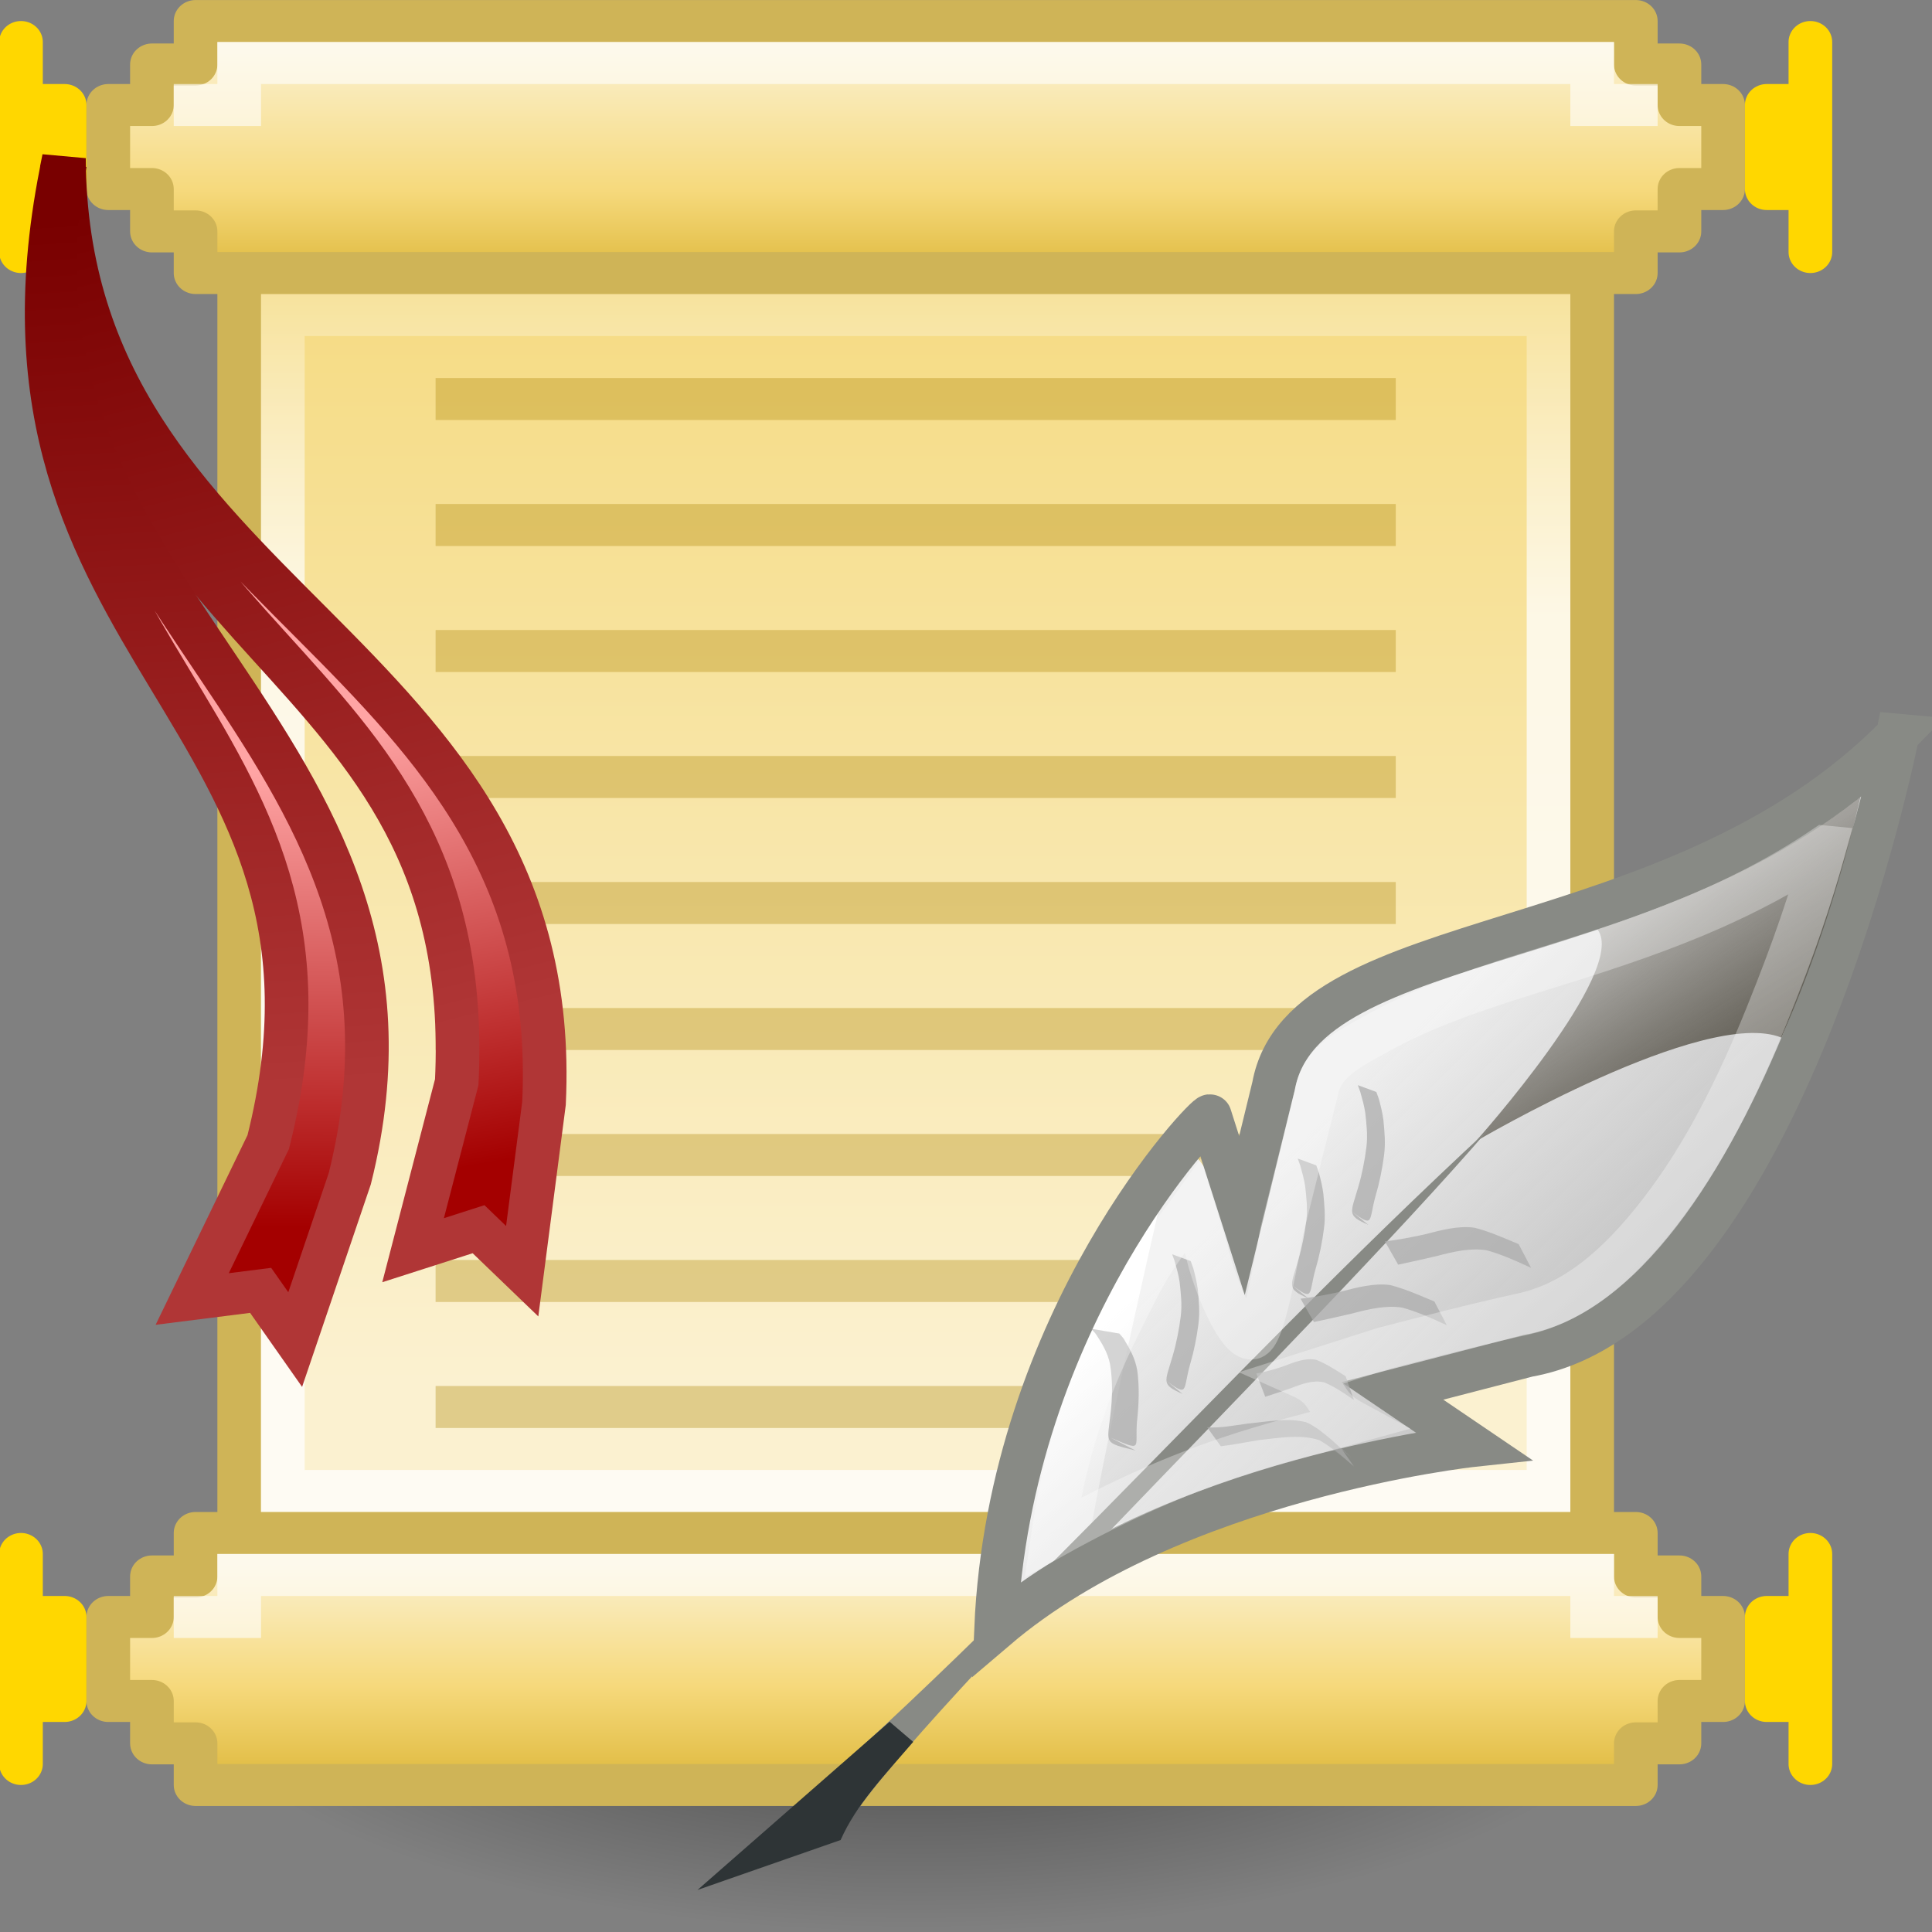 <?xml version="1.0" encoding="UTF-8"?>
<!-- Created with Inkscape (http://www.inkscape.org/) -->
<svg width="512" height="512" version="1.1" xmlns="http://www.w3.org/2000/svg" xmlns:cc="http://creativecommons.org/ns#" xmlns:dc="http://purl.org/dc/elements/1.1/" xmlns:rdf="http://www.w3.org/1999/02/22-rdf-syntax-ns#" xmlns:xlink="http://www.w3.org/1999/xlink">
 <rect width="100%" height="100%" fill="#808080" stroke="none"/>
 <defs>
  <linearGradient id="linearGradient7309" x1="23.955" x2="29.214" y1="10.009" y2="30.277" gradientTransform="rotate(10.955 26.45 -91.293)" gradientUnits="userSpaceOnUse" xlink:href="#linearGradient2301"/>
  <linearGradient id="linearGradient7307" x1="32.795" x2="34.795" y1="21.696" y2="32.321" gradientTransform="rotate(10.955 26.45 -91.293)" gradientUnits="userSpaceOnUse" xlink:href="#linearGradient2258"/>
  <linearGradient id="linearGradient7305" x1="23.955" x2="29.214" y1="10.009" y2="30.277" gradientTransform="translate(-18.955 -2.305)" gradientUnits="userSpaceOnUse" xlink:href="#linearGradient2301"/>
  <linearGradient id="linearGradient2258">
   <stop stop-color="#ffa4a4" offset="0"/>
   <stop stop-color="#a40000" offset="1"/>
  </linearGradient>
  <linearGradient id="linearGradient7303" x1="32.795" x2="34.795" y1="21.696" y2="32.321" gradientTransform="translate(-18.955 -2.305)" gradientUnits="userSpaceOnUse" xlink:href="#linearGradient2258"/>
  <linearGradient id="linearGradient2301">
   <stop stop-color="#790000" offset="0"/>
   <stop stop-color="#b03636" offset="1"/>
  </linearGradient>
  <radialGradient id="radialGradient5640" cx="23.5" cy="33.25" r="19" gradientTransform="matrix(1 0 0 .803 0 6.562)" gradientUnits="userSpaceOnUse">
   <stop offset="0"/>
   <stop stop-opacity="0" offset="1"/>
  </radialGradient>
  <linearGradient id="linearGradient5646" x1="22.671" x2="22.671" y1="4.101" y2="11.042" gradientUnits="userSpaceOnUse">
   <stop stop-color="#fbf1d0" offset="0"/>
   <stop stop-color="#f6d97c" offset=".496"/>
   <stop stop-color="#cda210" offset="1"/>
  </linearGradient>
  <linearGradient id="linearGradient5648" x1="22.732" x2="22.732" y1="39.223" y2="46.147" gradientUnits="userSpaceOnUse">
   <stop stop-color="#fbf1d0" offset="0"/>
   <stop stop-color="#f6d97c" offset=".42"/>
   <stop stop-color="#cda210" offset="1"/>
  </linearGradient>
  <linearGradient id="linearGradient5707" x1="22.33" x2="22.33" y1="17.412" y2="7.221" gradientTransform="matrix(1 0 0 1.037 0 -1.389)" gradientUnits="userSpaceOnUse">
   <stop stop-color="#fff" offset="0"/>
   <stop stop-color="#fff" stop-opacity="0" offset="1"/>
  </linearGradient>
  <linearGradient id="linearGradient5710" x1="26.65" x2="26.65" y1="34.343" y2="-6.71" gradientTransform="matrix(1 0 0 1.103 0 -2.983)" gradientUnits="userSpaceOnUse">
   <stop stop-color="#fbf1d0" offset="0"/>
   <stop stop-color="#f1cb4b" offset="1"/>
  </linearGradient>
  <linearGradient id="linearGradient5717" x1="35.143" x2="25.788" y1="23.394" y2="14.037" gradientTransform="translate(44.271)" gradientUnits="userSpaceOnUse">
   <stop stop-color="#bcbcbc" offset="0"/>
   <stop stop-color="#bcbcbc" stop-opacity="0" offset="1"/>
  </linearGradient>
  <linearGradient id="linearGradient5719" x1="36.434" x2="30.826" y1="15.993" y2="7.421" gradientTransform="translate(44.271)" gradientUnits="userSpaceOnUse">
   <stop stop-color="#565248" offset="0"/>
   <stop stop-color="#565248" stop-opacity="0" offset="1"/>
  </linearGradient>
 </defs>
 <g transform="translate(0,464)">
  <g transform="matrix(11.566 0 0 11.13 -34.918 -486.25)">
   <ellipse transform="matrix(.895 0 0 .426 2.974 27.328)" cx="23.5" cy="33.25" rx="19" ry="15.25" fill="url(#radialGradient5640)" fill-rule="evenodd" opacity=".5"/>
   <rect x="8.5" y="7.5" width="31" height="32" fill="url(#linearGradient5710)" fill-rule="evenodd" stroke="#cfb457" stroke-linecap="square"/>
   <rect x="9.5" y="9.5" width="29" height="28" fill="none" opacity=".75" stroke="url(#linearGradient5707)" stroke-linecap="square"/>
   <g fill="none" stroke="#ae8609" stroke-linecap="square" stroke-width="1px">
    <path d="m13.5 17.5h21" opacity=".35"/>
    <path d="m13.5 20.5h21" opacity=".35"/>
    <path d="m13.5 23.5h21" opacity=".35"/>
    <path d="m13.5 26.5h21" opacity=".35"/>
    <path d="m13.5 29.5h21" opacity=".35"/>
    <path d="m13.5 32.5h21" opacity=".35"/>
    <path d="m13.5 11.5h21" opacity=".35"/>
    <path d="m13.5 14.5h21" opacity=".35"/>
    <path d="m13.5 35.5h21" opacity=".35"/>
   </g>
   <g transform="translate(0,-1)" stroke-linecap="square">
    <path d="m6.5 4.535h1v-1.035h33v1.035h1v0.965h1v2h-1v1.009h-1v0.991h-33v-0.991h-1v-1.009h-1v-2h1z" fill="url(#linearGradient5646)" fill-rule="evenodd" stroke="#cfb457" stroke-linejoin="round"/>
    <g stroke-width="1px">
     <path d="m7.5 5.5h1v-1h31v1h1" fill="none" opacity=".6" stroke="#fff"/>
     <path d="m43.5 5.5h1v-1.5 5-1.5h-1z" fill="#c4a000" fill-rule="evenodd" stroke="#ffd700" stroke-linejoin="round"/>
     <path d="m4.5 5.5h-1v-1.5 5-1.5h1z" fill="#c4a000" fill-rule="evenodd" stroke="#ffd700" stroke-linejoin="round"/>
    </g>
   </g>
   <g stroke-linecap="square">
    <path d="m6.5 39.535h1v-1.035h33v1.035h1v0.965h1v2h-1v1.009h-1v0.991h-33v-0.991h-1v-1.009h-1v-2h1z" fill="url(#linearGradient5648)" fill-rule="evenodd" stroke="#cfb457" stroke-linejoin="round"/>
    <g stroke-width="1px">
     <path d="m7.5 40.5h1v-1h31v1h1" fill="none" opacity=".6" stroke="#fff"/>
     <path d="m43.5 40.5h1v-1.5 5-1.5h-1z" fill="#c4a000" fill-rule="evenodd" stroke="#ffd700" stroke-linejoin="round"/>
     <path d="m4.5 40.5h-1v-1.5 5-1.5h1z" fill="#fce94f" fill-rule="evenodd" stroke="#ffd700" stroke-linejoin="round"/>
    </g>
   </g>
   <g transform="translate(-1.061 -.428)" fill-rule="evenodd" stroke-linecap="square">
    <path d="m5.5 6.427c0.045 11.768 9.545 11.268 9.045 21.768l-1 4 1.5-0.5 1 1 0.5-4c0.5-11-10.955-11.911-11-22.5z" fill="url(#linearGradient7303)" stroke="url(#linearGradient7305)"/>
    <path d="m5.483 6.53c-2.193 11.562 7.229 12.876 4.743 23.09l-1.742 3.737 1.568-0.206 0.792 1.172 1.251-3.832c2.581-10.705-8.492-13.776-6.524-24.18z" fill="url(#linearGradient7307)" stroke="url(#linearGradient7309)"/>
   </g>
   <g transform="matrix(.709 0 0 .725 -15.072 16.962)">
    <g>
     <path d="m86.844 3.5c-7.182 7.461-19.201 6.143-20.17 11.531l-1.021 4.252-2.102-2.745c-0.019-0.191-5.412 6.058-5.852 16.321 5.726-4.961 15.424-6.019 15.424-6.019l-2.608-1.798 4.375-1.152c8.263-1.488 11.954-20.39 11.954-20.39z" fill="#fff"/>
     <path d="m86.844 3.5c-7.182 7.461-19.201 6.143-20.17 11.531l-1.021 4.252-2.102-2.745s-1.849 7.849-2.781 13.035c4.941-0.89 12.353-2.733 12.353-2.733l-2.608-1.798 4.375-1.152c8.263-1.488 11.954-20.39 11.954-20.39z" fill="#eee"/>
     <path d="m86.844 3.5c-7.182 7.461-19.201 6.143-20.17 11.531l-1.021 4.252-1.031-3.281c-0.019-0.191-6.483 6.594-6.924 16.857 5.726-4.961 15.424-6.019 15.424-6.019l-2.608-1.798 4.375-1.152c8.263-1.488 11.954-20.39 11.954-20.39z" fill="url(#linearGradient5717)" stroke="#888a85" stroke-width="1.395"/>
     <path d="m77.142 9.888c3.191-1.075 6.111-2.435 8.499-4.352-0.604 2.652-1.448 5.34-2.555 7.902-2.491-1.015-9.881 3.412-9.881 3.412s4.959-5.633 3.937-6.963z" fill="url(#linearGradient5719)"/>
     <path d="m48.057 41.429c9.624-8.039 16.48-16.441 25.596-25.013-5.851 6.904-20.511 21.236-20.963 23.367l-4.633 1.646z" fill="#888a85"/>
    </g>
    <g fill="#aaa">
     <path d="m66.405 25.235c0.277-0.09 0.555-0.185 0.834-0.284 0.372-0.15 0.737-0.274 1.076-0.188 0.298 0.125 0.584 0.315 0.867 0.514 0.03 0.021 0.059 0.041 0.089 0.062l-0.268-0.779c-0.029-0.018-0.058-0.037-0.086-0.055-0.285-0.181-0.568-0.37-0.866-0.484-0.341-0.074-0.709 0.076-1.08 0.221-0.287 0.095-0.572 0.181-0.853 0.227z" opacity=".714"/>
     <path d="m64.97 26.859c0.418-0.048 0.843-0.14 1.264-0.206 0.656-0.073 1.337-0.193 1.921 0.008 0.287 0.163 0.552 0.377 0.808 0.607-0.919-0.822-0.013-0.027 0.308 0.254l-0.425-0.62c0.103 0.1 0.413 0.395 0.308 0.3-0.205-0.183-0.406-0.37-0.609-0.556-0.257-0.222-0.518-0.441-0.815-0.574-0.592-0.158-1.266-0.018-1.913 0.046-0.433 0.058-0.881 0.154-1.291 0.117z" opacity=".714"/>
     <path d="m63.224 24.72c0.708 0.538 0.52 0.283 0.749-0.536 0.129-0.444 0.214-0.884 0.271-1.32 0.055-0.413 0.014-0.785-0.019-1.157-0.031-0.247-0.088-0.475-0.148-0.701-0.025-0.077-0.054-0.152-0.081-0.228l-0.599-0.224c4.1e-5 1.2e-4 0.076 0.216 0.079 0.22 0.062 0.224 0.126 0.445 0.162 0.689 0.037 0.364 0.086 0.726 0.036 1.133-0.055 0.429-0.135 0.863-0.262 1.301-0.248 0.873-0.384 0.929 0.326 1.246z" opacity=".714"/>
     <path d="m61.42 26.584c1.047 0.451 0.773 0.349 0.839-0.519 0.065-0.589 0.082-1.161 0.01-1.696-0.065-0.392-0.24-0.707-0.422-1.013 0.006-0.015-0.15-0.188-0.157-0.198l-0.919-0.159c0.056 0.062 0.119 0.114 0.167 0.185 0.19 0.295 0.376 0.598 0.452 0.98 0.085 0.522 0.081 1.086 0.01 1.672-0.102 0.938-0.231 0.904 0.814 1.163z" opacity=".714"/>
     <path d="m67.978 22.78c0.416-0.09 0.832-0.185 1.249-0.284 0.557-0.15 1.104-0.274 1.613-0.188 0.446 0.125 0.874 0.315 1.299 0.514 0.044 0.021 0.088 0.041 0.133 0.062l-0.401-0.779c-0.043-0.018-0.086-0.037-0.13-0.055-0.427-0.181-0.852-0.37-1.298-0.484-0.511-0.074-1.063 0.076-1.618 0.221-0.43 0.095-0.857 0.181-1.278 0.227z" opacity=".714"/>
     <path d="m70.702 20.896c0.416-0.09 0.832-0.185 1.249-0.284 0.557-0.15 1.104-0.274 1.613-0.188 0.446 0.125 0.874 0.315 1.299 0.514 0.044 0.021 0.088 0.041 0.133 0.062l-0.401-0.779c-0.043-0.018-0.086-0.037-0.13-0.055-0.427-0.181-0.852-0.37-1.298-0.484-0.511-0.074-1.063 0.076-1.618 0.221-0.43 0.095-0.857 0.181-1.278 0.227z" opacity=".714"/>
     <path d="m67.282 21.577c0.708 0.538 0.52 0.283 0.749-0.536 0.129-0.444 0.214-0.884 0.271-1.32 0.055-0.413 0.014-0.785-0.019-1.157-0.031-0.247-0.088-0.475-0.148-0.701-0.025-0.077-0.054-0.152-0.081-0.228l-0.599-0.224c4.1e-5 1.2e-4 0.076 0.216 0.079 0.22 0.062 0.224 0.126 0.445 0.162 0.689 0.037 0.364 0.086 0.726 0.036 1.133-0.055 0.429-0.135 0.863-0.262 1.301-0.248 0.873-0.384 0.929 0.326 1.246z" opacity=".714"/>
     <path d="m69.224 19.166c0.708 0.538 0.52 0.283 0.749-0.536 0.129-0.444 0.214-0.884 0.271-1.32 0.055-0.413 0.014-0.785-0.019-1.157-0.031-0.247-0.088-0.475-0.148-0.701-0.025-0.077-0.054-0.152-0.081-0.228l-0.599-0.224c4.1e-5 1.2e-4 0.076 0.216 0.079 0.22 0.062 0.224 0.126 0.445 0.162 0.689 0.037 0.364 0.086 0.726 0.036 1.133-0.055 0.429-0.135 0.863-0.262 1.301-0.248 0.873-0.384 0.929 0.326 1.246z" opacity=".714"/>
    </g>
    <path d="m84.489 7.172c-3.236 2.217-6.611 3.217-9.728 4.207-2.011 0.639-3.347 1.16-4.566 1.826s-1.963 1.075-2.132 2.013l-1.103 4.492c-0.107 0.422-0.554 3.514-0.981 3.6-0.426 0.087-1.206-1.694-1.469-2.879l-0.44-1.447c-0.472 0.671-1.176 1.457-1.815 2.74-1.109 2.228-2.166 4.315-2.724 8.129 4.588-2.599 7.296-3.093 9.735-3.781-1.137-0.622-0.626-1.022-1.775-1.538l2.75-0.892c1.491-0.391 2.965-0.784 4.469-1.118 1.653-0.366 3.046-1.514 4.455-3.366s2.489-4.046 3.442-6.44c0.893-2.247 1.42-3.829 1.884-5.546z" fill="none" opacity=".312" stroke="#fff" stroke-width="1.395"/>
   </g>
   <path d="m19 47 4.403-4.005 0.54 0.479c-0.636 0.771-1.317 1.509-1.662 2.337l-3.28 1.189z" fill="#2e3436"/>
  </g>
 </g>
</svg>
